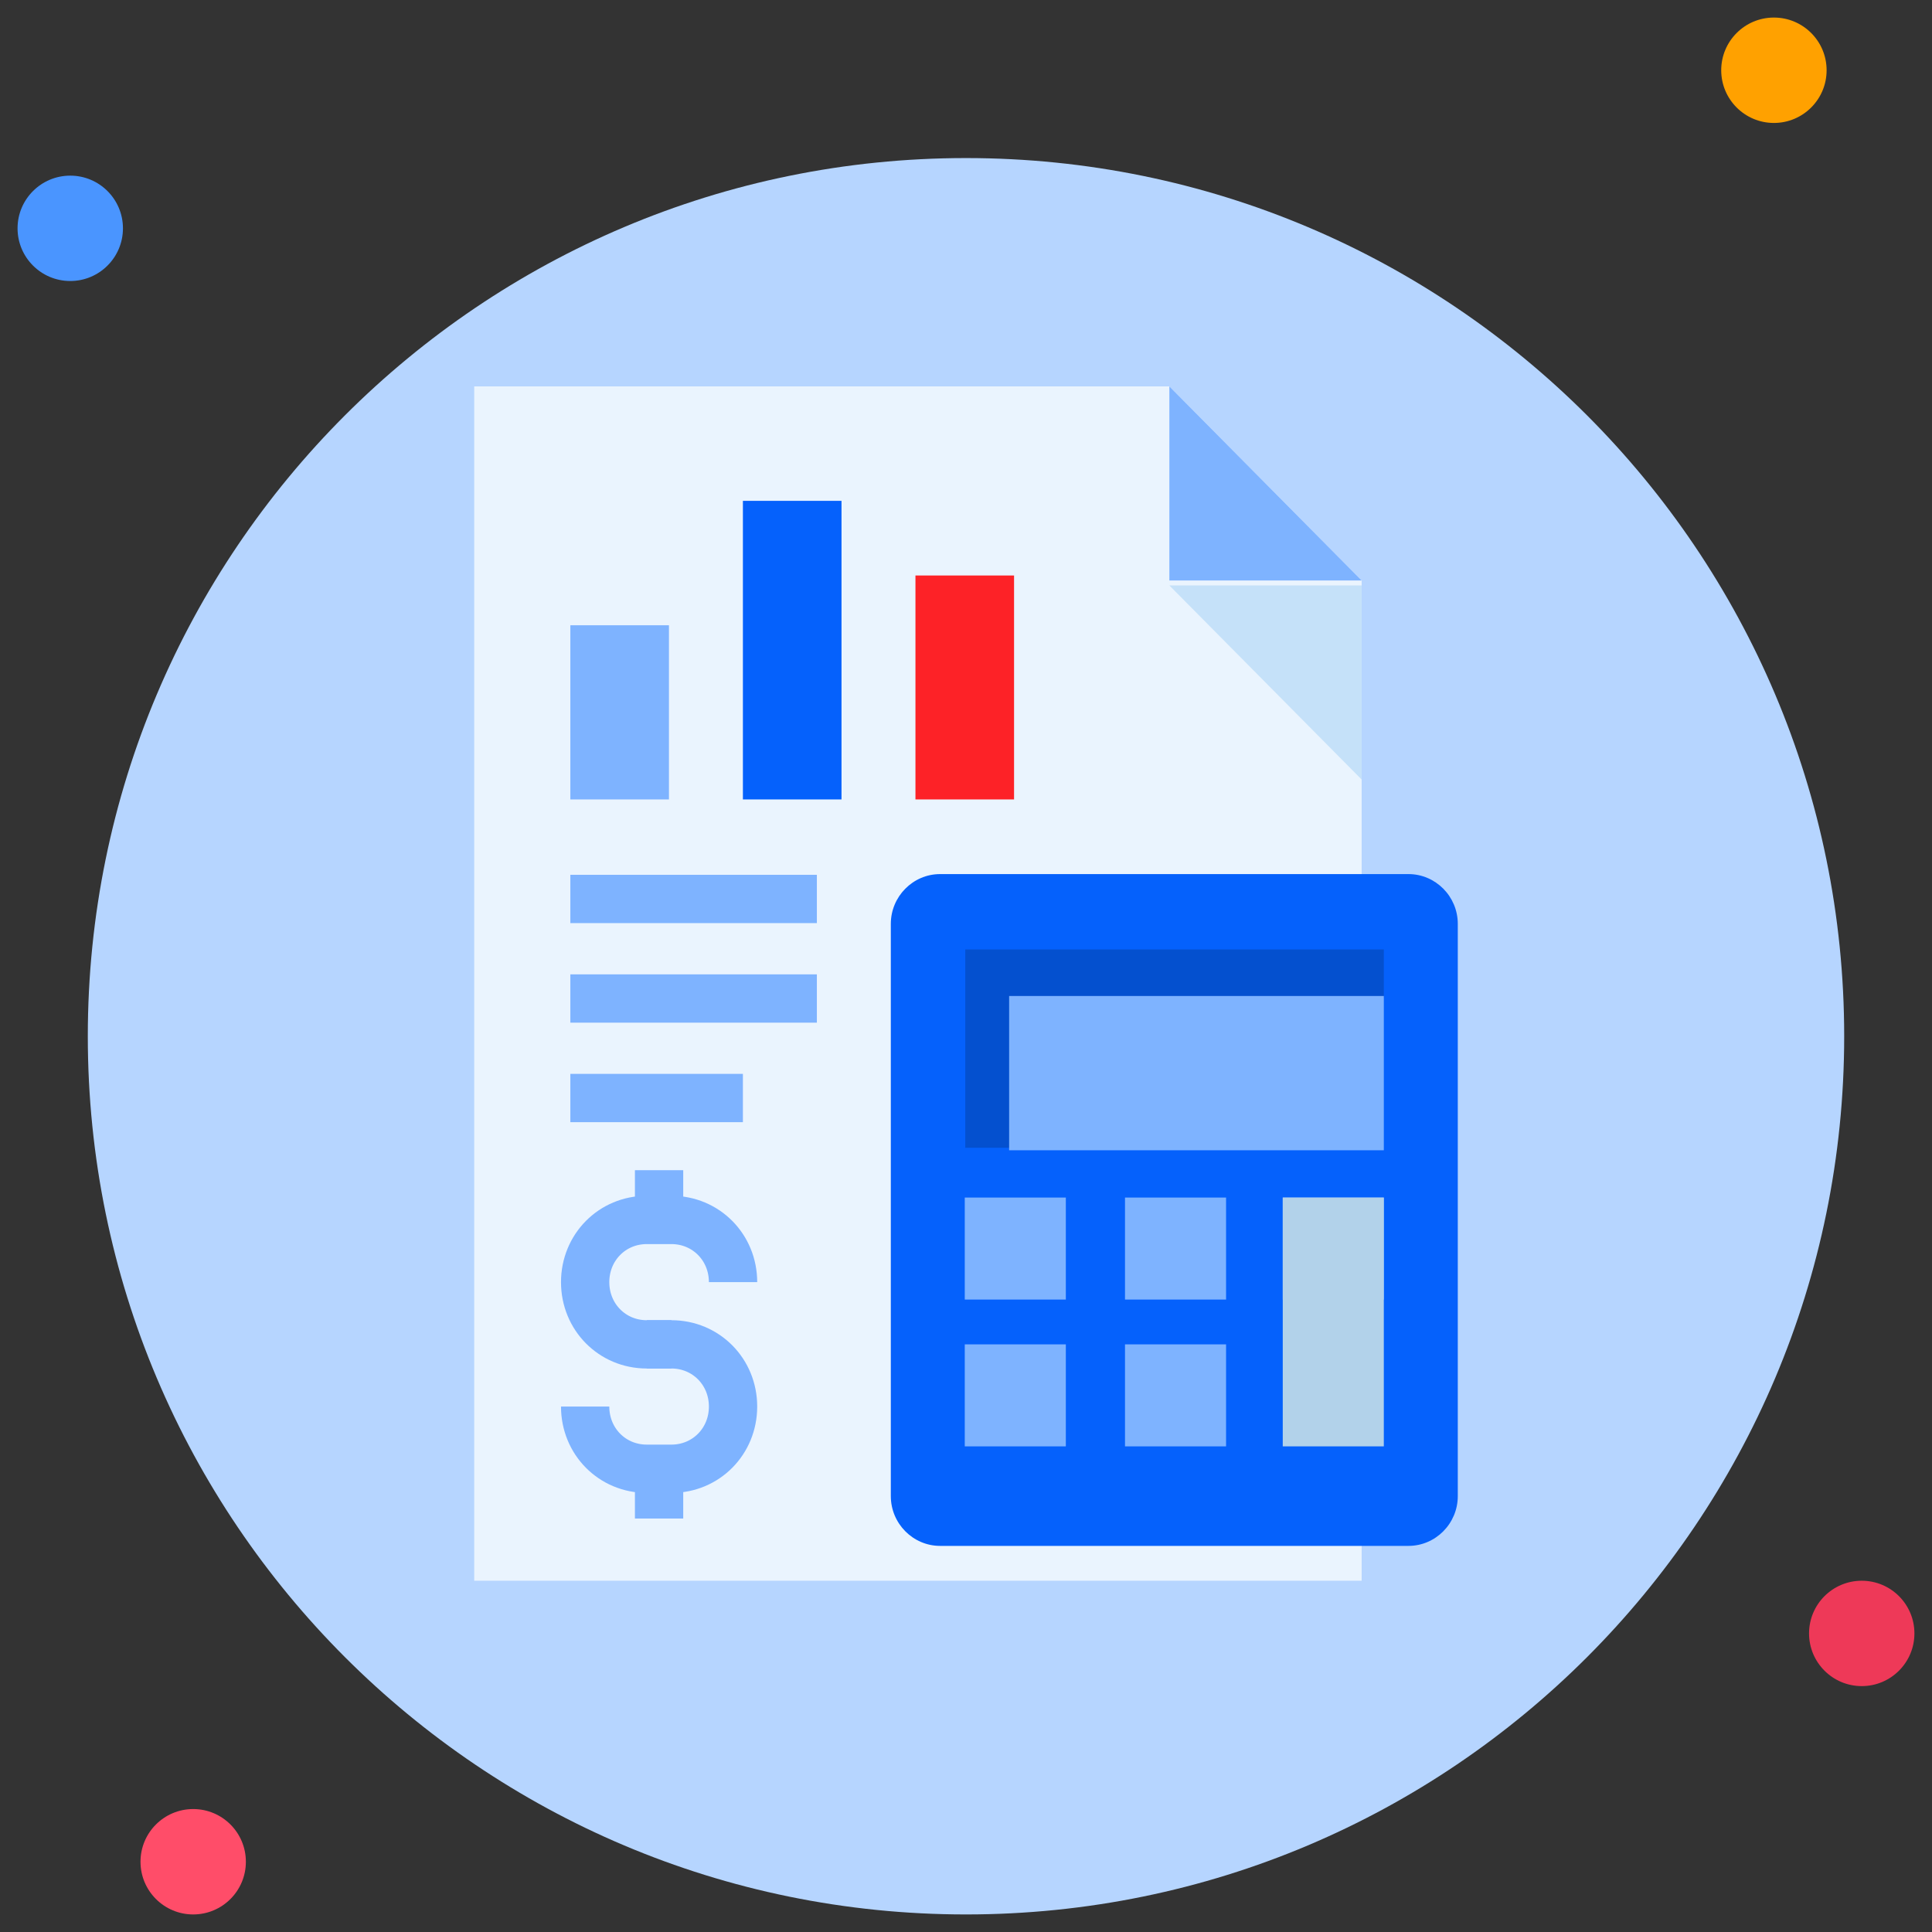 <svg xmlns="http://www.w3.org/2000/svg" width="80" height="80" viewBox="0 0 80 80" fill="none"><rect x="0" y="0" width="80" height="80" fill="#333333" stroke="none"/><g clip-path="url(#clip0_264_3056)"><path d="M40 79.273C60.083 79.273 76.364 62.992 76.364 42.909C76.364 22.826 60.083 6.545 40 6.545C19.917 6.545 3.636 22.826 3.636 42.909C3.636 62.992 19.917 79.273 40 79.273Z" fill="#B6D5FF"></path><path d="M2.909 11.636C4.114 11.636 5.091 10.659 5.091 9.455C5.091 8.25 4.114 7.273 2.909 7.273C1.704 7.273 0.727 8.25 0.727 9.455C0.727 10.659 1.704 11.636 2.909 11.636Z" fill="#4A95FF"></path><path d="M73.454 5.091C74.659 5.091 75.636 4.114 75.636 2.909C75.636 1.704 74.659 0.727 73.454 0.727C72.249 0.727 71.272 1.704 71.272 2.909C71.272 4.114 72.249 5.091 73.454 5.091Z" fill="#FFA100"></path><path d="M77.091 69.818C78.296 69.818 79.272 68.841 79.272 67.636C79.272 66.431 78.296 65.455 77.091 65.455C75.885 65.455 74.909 66.431 74.909 67.636C74.909 68.841 75.885 69.818 77.091 69.818Z" fill="#EE3958"></path><path d="M8 79.273C9.205 79.273 10.181 78.296 10.181 77.091C10.181 75.886 9.205 74.909 8 74.909C6.795 74.909 5.818 75.886 5.818 77.091C5.818 78.296 6.795 79.273 8 79.273Z" fill="#FF4D69"></path><g clip-path="url(#clip1_264_3056)"><path d="M48.421 16L56.383 24.036V65.454H19.636V16H48.421Z" fill="#EAF4FE"></path><path d="M56.383 32.279V24.242H48.421" fill="#C5E1F9"></path><path d="M48.421 16V24.036H56.383" fill="#7EB3FF"></path><path d="M60.364 61.951C60.364 63.085 59.445 64.012 58.322 64.012H38.928C37.805 64.012 36.887 63.085 36.887 61.951V38.255C36.887 37.121 37.805 36.194 38.928 36.194H58.322C59.445 36.194 60.364 37.121 60.364 38.255V61.951Z" fill="#0561FC"></path><path d="M40.97 47.527V40.315H57.301" stroke="#0450CF" stroke-width="2"></path><path d="M23.617 33.103V25.891H27.7V33.103" fill="#7EB3FF"></path><path d="M30.762 33.103V20.739H34.845V33.103" fill="#0561FC"></path><path d="M37.907 33.103V23.83H41.99V33.103" fill="#FD2227"></path><path d="M23.617 37.224H33.825" stroke="#7EB3FF" stroke-width="2"></path><path d="M23.617 41.346H33.825" stroke="#7EB3FF" stroke-width="2"></path><path d="M23.617 45.467H30.762" stroke="#7EB3FF" stroke-width="2"></path><path d="M57.301 41.242H41.786V47.63H57.301V41.242Z" fill="#7EB3FF"></path><path d="M44.134 49.588H39.949V53.812H44.134V49.588Z" fill="#7EB3FF"></path><path d="M50.769 49.588H46.584V53.812H50.769V49.588Z" fill="#7EB3FF"></path><path d="M57.301 49.588H53.116V53.812H57.301V49.588Z" fill="#7EB3FF"></path><path d="M44.134 55.667H39.949V59.891H44.134V55.667Z" fill="#7EB3FF"></path><path d="M50.769 55.667H46.584V59.891H50.769V55.667Z" fill="#7EB3FF"></path><path d="M57.301 49.588H53.116V59.891H57.301V49.588Z" fill="#B2D2EA"></path><path d="M27.291 48.455V50.515" stroke="#7EB3FF" stroke-width="2"></path><path d="M27.291 60.818V62.879" stroke="#7EB3FF" stroke-width="2"></path><path d="M27.802 55.667H26.781C25.352 55.667 24.23 54.533 24.23 53.091C24.23 51.648 25.352 50.515 26.781 50.515H27.802C29.231 50.515 30.354 51.648 30.354 53.091" stroke="#7EB3FF" stroke-width="2"></path><path d="M26.781 55.667H27.802C29.231 55.667 30.354 56.8 30.354 58.242C30.354 59.685 29.231 60.818 27.802 60.818H26.781C25.352 60.818 24.23 59.685 24.23 58.242" stroke="#7EB3FF" stroke-width="2"></path></g></g><defs><clipPath id="clip0_264_3056"><rect width="80" height="80" fill="white"></rect></clipPath><clipPath id="clip1_264_3056"><rect width="40.727" height="49.455" fill="white" transform="translate(19.636 16)"></rect></clipPath></defs></svg>
